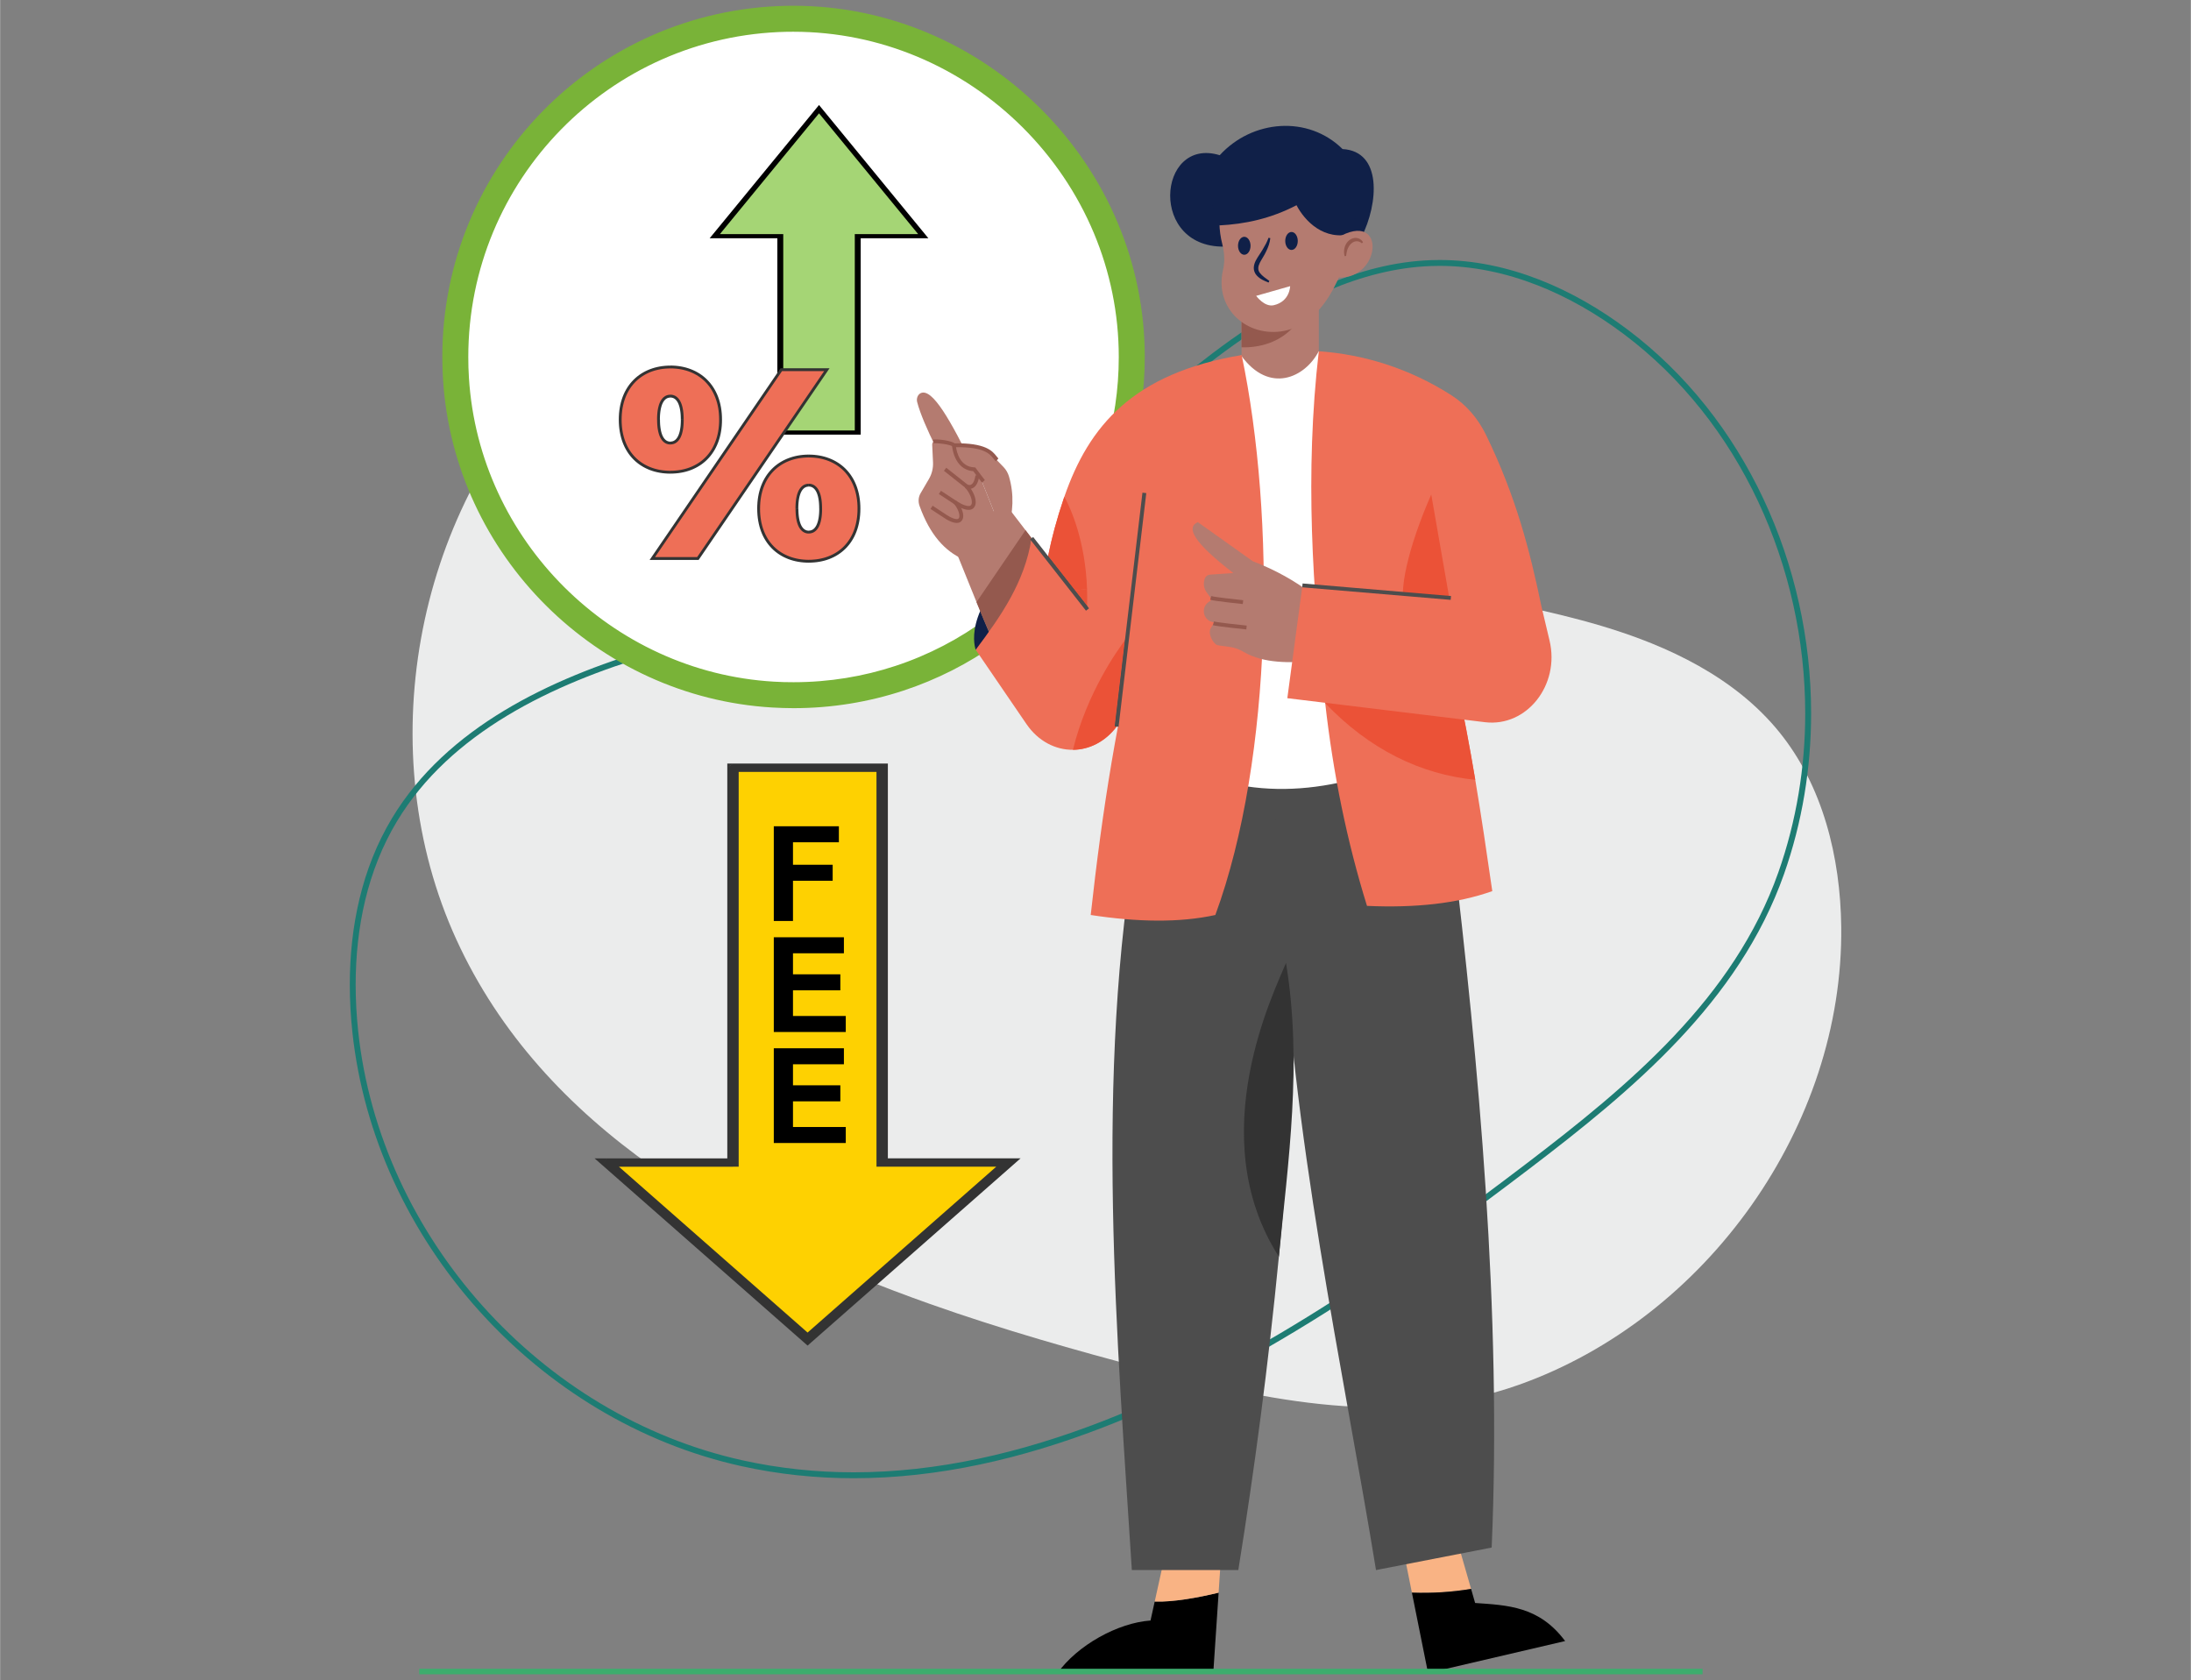 <?xml version="1.0" encoding="UTF-8"?>
<!DOCTYPE svg PUBLIC "-//W3C//DTD SVG 1.1//EN" "http://www.w3.org/Graphics/SVG/1.1/DTD/svg11.dtd">
<!-- Creator: CorelDRAW 2020 (64-Bit) -->
<svg xmlns="http://www.w3.org/2000/svg" xml:space="preserve" width="1.664in" height="1.276in" version="1.1" style="shape-rendering:geometricPrecision; text-rendering:geometricPrecision; image-rendering:optimizeQuality; fill-rule:evenodd; clip-rule:evenodd"
viewBox="0 0 1664.36 1276.43"
 xmlns:xlink="http://www.w3.org/1999/xlink"
 xmlns:xodm="http://www.corel.com/coreldraw/odm/2003">
 <rect x="0" y="0" width="1664.36" height="1276.43" fill="#808080" stroke="none"/>
 <defs>
  <style type="text/css">
   <![CDATA[
    .fil0 {fill:none}
    .fil1 {fill:#EBECEC;fill-rule:nonzero}
    .fil8 {fill:black;fill-rule:nonzero}
    .fil12 {fill:black;fill-rule:nonzero}
    .fil9 {fill:#102048;fill-rule:nonzero}
    .fil2 {fill:#1D7C73;fill-rule:nonzero}
    .fil4 {fill:#333333;fill-rule:nonzero}
    .fil6 {fill:#3DAD6D;fill-rule:nonzero}
    .fil14 {fill:#4D4D4D;fill-rule:nonzero}
    .fil20 {fill:#4D4D4D;fill-rule:nonzero}
    .fil7 {fill:#79B338;fill-rule:nonzero}
    .fil11 {fill:#94594E;fill-rule:nonzero}
    .fil18 {fill:#A5B1CF;fill-rule:nonzero}
    .fil21 {fill:#A5D575;fill-rule:nonzero}
    .fil10 {fill:#B47B70;fill-rule:nonzero}
    .fil19 {fill:#EB5237;fill-rule:nonzero}
    .fil16 {fill:#EE6F57;fill-rule:nonzero}
    .fil17 {fill:#EE6F57;fill-rule:nonzero}
    .fil13 {fill:#F9B384;fill-rule:nonzero}
    .fil3 {fill:#FED101;fill-rule:nonzero}
    .fil15 {fill:white;fill-rule:nonzero}
    .fil5 {fill:white;fill-rule:nonzero}
   ]]>
  </style>
 </defs>
 <g id="Layer_x0020_1">
  <g id="_1646461016256">
   <rect class="fil0" x="5.73" y="4.4" width="1652.91" height="1267.64"/>
   <path class="fil1" d="M706.5 990.72c-148.81,-52.69 -294.06,-132.99 -359.88,-276.89 -64.97,-142.05 -32.59,-322.86 77.63,-433.54 38.34,-38.49 86.67,-69.43 140.5,-76.69 76.06,-10.25 150.44,27.53 212.28,72.96 61.85,45.43 118.02,100.16 187.61,132.52 78.96,36.72 168.66,41.62 252.12,66.51 50.91,15.18 101.29,39.21 134.78,80.46 33.27,40.98 46.56,95.26 47.19,148.04 1.81,151.35 -102.23,297.28 -244.85,348 -93.44,33.22 -191.34,12.15 -284.01,-12.25 -52.36,-13.8 -108.11,-29.55 -163.35,-49.11z"/>
   <path class="fil2" d="M1015.65 989.01l-1.21 -1.89c-56.4,36.22 -116.06,69.11 -177.53,92.91 -61.48,23.81 -124.76,38.56 -188.45,38.56 -28.05,-0.01 -56.19,-2.87 -84.29,-9.07 -76.83,-16.95 -145.74,-59.43 -197.5,-117.21 -51.76,-57.78 -86.37,-130.83 -94.66,-208.88 -1.24,-11.67 -1.91,-23.48 -1.91,-35.32 0,-43.29 8.93,-86.83 31.43,-124.18 20.24,-33.6 49.67,-59.67 83.55,-80.14 33.88,-20.47 72.2,-35.32 110.06,-46.49 37.87,-11.18 76.77,-19.8 115.08,-30.24 38.3,-10.43 76.02,-22.67 111.54,-41.12 40.3,-20.94 75.89,-48.91 110.59,-78.15 34.69,-29.24 68.5,-59.77 105.17,-85.92 22.36,-15.95 46.35,-30.41 71.45,-41.12 25.1,-10.71 51.31,-17.67 78.15,-18.63 2.15,-0.08 4.3,-0.12 6.44,-0.12 25.48,0 50.41,5.4 74.02,14.59 23.6,9.19 45.88,22.17 66.02,37.3 88.15,66.2 137.76,176.5 137.76,288.09 0,40.8 -6.64,81.77 -20.42,120.81 -16.84,47.7 -45.09,88.11 -79.07,124.14 -33.96,36.03 -73.64,67.67 -113.19,97.78 -44.71,34.03 -93.15,69.59 -144.24,102.41l1.21 1.89 1.21 1.88c51.26,-32.91 99.78,-68.55 144.54,-102.61 39.62,-30.15 79.48,-61.93 113.75,-98.27 34.26,-36.34 62.93,-77.28 80.03,-125.72 13.96,-39.55 20.67,-81.02 20.67,-122.31 -0.02,-112.89 -50.13,-224.49 -139.54,-291.67 -20.43,-15.35 -43.05,-28.54 -67.09,-37.9 -24.04,-9.36 -49.52,-14.89 -75.64,-14.89 -2.2,0 -4.4,0.04 -6.61,0.12 -27.5,0.99 -54.25,8.11 -79.74,18.98 -25.5,10.88 -49.75,25.52 -72.3,41.6 -36.94,26.35 -70.83,56.96 -105.45,86.14 -34.62,29.18 -69.96,56.92 -109.76,77.59 -35.07,18.22 -72.49,30.38 -110.65,40.78 -38.17,10.4 -77.09,19.04 -115.18,30.26 -38.1,11.24 -76.76,26.21 -111.11,46.96 -34.33,20.74 -64.37,47.29 -85.07,81.67 -23.03,38.23 -32.07,82.6 -32.07,126.49 0,12.01 0.68,23.98 1.93,35.8 8.4,79.06 43.42,152.96 95.78,211.4 52.35,58.43 122.06,101.43 199.88,118.61 28.43,6.27 56.89,9.16 85.25,9.16 64.39,0 128.21,-14.89 190.07,-38.85 61.86,-23.96 121.76,-56.99 178.33,-93.33l-1.21 -1.88z"/>
   <g>
    <polygon class="fil3" points="460.86,883.24 613.44,1017.37 766.01,883.24 670.11,883.24 670.11,583.28 556.76,583.28 556.76,883.24 "/>
    <path id="1" class="fil4" d="M610.12 1019.4l-152.58 -134.13 6.64 -4.07 152.58 134.13 0 4.07 -6.64 0zm6.64 0l-3.32 2.92 -3.32 -2.92 6.64 0zm152.57 -134.13l-152.57 134.13 -6.64 -4.07 152.57 -134.13 3.32 -1.14 3.32 5.21zm-3.32 -5.21l9.24 0 -5.93 5.21 -3.32 -5.21zm-95.9 0l95.9 0 0 6.35 -95.9 0 -4.32 -3.17 4.32 -3.17zm0 6.35l-4.32 0 0 -3.17 4.32 3.17zm4.32 -303.13l0 299.96 -8.65 0 0 -299.96 4.32 -3.17 4.32 3.17zm-4.32 -3.17l4.32 0 0 3.17 -4.32 -3.17zm-113.35 0l113.35 0 0 6.35 -113.35 0 -4.32 -3.17 4.32 -3.17zm-4.32 3.17l0 -3.17 4.32 0 -4.32 3.17zm0 299.96l0 -299.96 8.65 0 0 299.96 -4.32 3.17 -4.32 -3.17zm8.65 0l0 3.17 -4.32 0 4.32 -3.17zm-100.23 -3.17l95.91 0 0 6.35 -95.91 0 -3.32 -1.14 3.32 -5.21zm-3.32 5.21l-5.93 -5.21 9.24 0 -3.32 5.21z"/>
   </g>
   <path class="fil5" d="M902.97 476.7c-33.93,-13.59 -62.79,-34.52 -85.99,-63.6 27,-40.67 42.75,-89.42 42.75,-141.89 0,-142.78 -119.64,-259.87 -262.39,-256.91 -144.9,3 -260.33,125.95 -251.02,273.58 8.09,128.33 112.54,232.27 240.89,239.84 63.24,3.72 121.87,-15.45 168.43,-49.97 40.4,17.28 88.27,21.13 146.92,5.61 3.22,-0.85 3.53,-5.42 0.42,-6.66z"/>
   <path class="fil6" d="M902.97 476.7l1.48 -3.69c-33.35,-13.36 -61.58,-33.84 -84.37,-62.39l-3.11 2.47 3.3 2.2c27.41,-41.29 43.42,-90.83 43.42,-144.08 0,-71.62 -29.64,-136.87 -77.07,-184.17 -47.41,-47.31 -112.7,-76.76 -184.01,-76.76 -1.77,0 -3.56,0.02 -5.35,0.06 -141.59,2.93 -255.44,118.6 -255.44,260.87 0,5.61 0.17,11.24 0.53,16.92 8.25,130.36 114.23,235.84 244.63,243.55 5.29,0.31 10.55,0.47 15.77,0.47 58.15,0 111.87,-19.05 155.24,-51.21l-2.36 -3.19 -1.56 3.65c23.56,10.08 49.66,15.69 78.72,15.68 21.83,0 45.33,-3.15 70.76,-9.87 1.74,-0.45 3.24,-1.54 4.16,-2.87 0.95,-1.34 1.39,-2.87 1.39,-4.4 0,-1.37 -0.36,-2.76 -1.14,-4.01 -0.78,-1.25 -2.02,-2.31 -3.51,-2.91l-1.48 3.69 -1.47 3.68 0.21 -0.52 -0.45 0.29 0.24 0.23 0.21 -0.52 -0.45 0.29 0.34 -0.22 -0.42 0 0.08 0.22 0.34 -0.22 -0.42 0 0.32 0 -0.26 -0.19 -0.06 0.19 0.32 0 -0.26 -0.19 0.42 0.3 -0.14 -0.51 -0.28 0.22 0.42 0.3 -0.14 -0.51c-24.84,6.58 -47.66,9.61 -68.73,9.61 -28.06,0 -53.01,-5.38 -75.6,-15.04l-2.09 -0.89 -1.83 1.35c-42.08,31.19 -94.11,49.65 -150.52,49.65 -5.07,0 -10.18,-0.15 -15.3,-0.45 -126.35,-7.43 -229.23,-109.83 -237.17,-236.13 -0.34,-5.51 -0.52,-10.98 -0.52,-16.42 0,-137.94 110.41,-250.11 247.65,-252.94 1.75,-0.04 3.49,-0.06 5.2,-0.06 69.11,0 132.39,28.53 178.41,74.44 46.02,45.92 74.72,109.15 74.72,178.56 0,51.67 -15.5,99.65 -42.08,139.69l-1.59 2.41 1.81 2.26c23.62,29.63 53.09,51 87.62,64.81l1.47 -3.68z"/>
   <path class="fil7" d="M906.93 467.67l5.18 2.09 -0.51 1.26c0.51,0.57 0.97,1.17 1.35,1.79 0.67,1.1 1.17,2.24 1.5,3.37l0.03 0.09c0.34,1.23 0.51,2.47 0.51,3.66 0,1.36 -0.2,2.75 -0.63,4.1 -0.41,1.28 -1.02,2.53 -1.84,3.69 -0.86,1.23 -2,2.37 -3.3,3.26 -1.19,0.81 -2.61,1.5 -4.17,1.9 -12.94,3.43 -25.42,5.96 -37.42,7.61 -12.13,1.67 -23.73,2.48 -34.84,2.48 -14.85,0 -29.03,-1.45 -42.58,-4.2 -11.64,-2.36 -22.72,-5.67 -33.26,-9.83 -21.42,15.21 -45.18,27.34 -70.6,35.72 -26.3,8.67 -54.42,13.37 -83.6,13.37l-8.05 -0.14 -8.04 -0.35c-66.7,-3.94 -127.15,-32.88 -171.95,-77.49 -44.8,-44.61 -74.02,-104.91 -78.23,-171.56l-0.4 -8.65 -0.15 -8.65c0,-72.64 29.06,-138.53 76.19,-186.67 47.2,-48.2 112.57,-78.59 185.04,-80.09l5.42 -0.05c35.8,-0.02 70.09,7.22 101.47,20.32 32.57,13.58 62.04,33.5 86.73,58.15 24.74,24.68 44.76,54.14 58.42,86.78 13.13,31.37 20.41,65.7 20.41,101.56 0,26.74 -3.96,52.59 -11.3,76.96 -6.88,22.84 -16.75,44.4 -29.13,64.2 9.9,11.57 20.79,21.69 32.62,30.4 13.63,10.03 28.57,18.24 44.72,24.73l0.42 0.17zm-152.98 -0.93l0.31 -0.71 0.45 0.61 4.8 2.04c10.98,4.7 22.49,8.35 34.59,10.8 12.1,2.45 24.99,3.76 38.71,3.76 10.33,0 21.04,-0.74 32.14,-2.26 5.56,-0.78 11.22,-1.74 17.02,-2.91 -11.36,-5.67 -22.12,-12.24 -32.25,-19.73 -14.89,-11.02 -28.41,-24.03 -40.43,-39.1l-4.48 -5.59 3.97 -5.98c13.2,-19.89 23.62,-41.81 30.65,-65.15 6.79,-22.55 10.44,-46.49 10.44,-71.3 0,-33.21 -6.73,-64.98 -18.87,-94 -12.65,-30.24 -31.19,-57.51 -54.11,-80.38 -22.91,-22.86 -50.21,-41.32 -80.39,-53.91 -29.02,-12.11 -60.76,-18.81 -93.87,-18.81l-5.09 0.04c-67.08,1.38 -127.63,29.54 -171.36,74.2 -43.61,44.54 -70.5,105.56 -70.5,172.86l0.11 7.97 0.39 8.08c3.88,61.66 30.95,117.51 72.45,158.83 41.52,41.33 97.5,68.17 159.2,71.79l7.45 0.33 7.5 0.09c27.06,0 53.08,-4.35 77.42,-12.38 25.26,-8.32 48.71,-20.62 69.59,-36.1l4.19 -3.09z"/>
   <polygon class="fil8" points="587.77,699.72 587.77,627.76 637.22,627.76 637.22,639.92 602.35,639.92 602.35,657 632.5,657 632.5,669.17 602.35,669.17 602.35,699.72 "/>
   <polygon id="1" class="fil8" points="587.77,784.06 587.77,712.09 641.04,712.09 641.04,724.26 602.35,724.26 602.35,740.24 638.33,740.24 638.33,752.4 602.35,752.4 602.35,771.9 642.45,771.9 642.45,784.06 "/>
   <polygon id="2" class="fil8" points="587.77,868.4 587.77,796.43 641.04,796.43 641.04,808.59 602.35,808.59 602.35,824.57 638.33,824.57 638.33,836.74 602.35,836.74 602.35,856.24 642.45,856.24 642.45,868.4 "/>
   <g id="_1646461020144">
    <path class="fil9" d="M741.17 493.63c0,0 -11.71,-29.82 36.61,-70.09l-0.73 66.63 -35.88 3.46z"/>
    <path class="fil10" d="M739.55 355c-17.2,-35.09 -31.24,-60.31 -40.09,-56.34 -2.34,1.06 -3.45,4.07 -2.78,6.74 4.68,18.29 23.58,52.38 23.58,52.38l19.29 -2.79z"/>
    <path class="fil10" d="M761.52 405.18l-30.22 19.55c-13.27,-5.99 -24.84,-18.07 -32.83,-40.46 -1.11,-3.14 -0.85,-6.7 0.82,-9.52l6.33 -10.83c2.26,-3.81 3.34,-8.3 3.11,-12.85l-0.61 -13.08c-0.04,-0.95 0.3,-1.88 0.93,-2.53l4.67 -4.81c0.84,-0.86 2.13,-0.94 3.05,-0.19l9.76 7.99 -1.9 -0.13c0,0 1.61,16.92 14.18,17.75l6.53 8.36 16.19 40.75z"/>
    <path class="fil10" d="M765.63 402.56l-4.1 2.63 -16.19 -40.75 -6.53 -8.36c-12.57,-0.83 -14.18,-17.75 -14.18,-17.75l1.9 0.13 14.8 0.86c4.1,0.22 7.97,2.05 10.96,5.13l10.04 10.41c1.94,2.02 3.37,4.52 4.16,7.27 3.95,13.56 3.19,27.01 -0.85,40.43z"/>
    <path class="fil10" d="M783.63 408.87l-6.82 64.73c0,0 -19.53,15.46 -20.5,17.07 -0.44,0.7 -7.15,-15.17 -14.53,-33.24 -9.52,-23.23 -20.15,-50.06 -20.15,-50.06l42.47 -24.02 14.91 19.45 4.62 6.06z"/>
    <path class="fil11" d="M783.63 408.87l-6.82 64.73c0,0 -19.53,15.46 -20.5,17.07 -0.44,0.7 -7.15,-15.17 -14.53,-33.24l37.23 -54.63 4.62 6.06z"/>
    <path class="fil11" d="M745.91 366.65c-0.96,-1.12 -5.24,-6.85 -6.61,-8.69 -14.93,-1.13 -16.13,-19.38 -16.15,-19.56l-0.08 -1.51 1.51 -0.04c24.22,-0.55 29.34,5.92 32.4,9.8 0.53,0.67 0.99,1.25 1.44,1.66l-1.95 2.19c-0.65,-0.58 -1.2,-1.28 -1.79,-2.03 -2.83,-3.58 -7.1,-8.95 -28.45,-8.71 0.59,4.09 3.16,14.91 13.88,15.33l0.7 0.02 0.42 0.56c2.02,2.71 6.05,8.09 6.89,9.07l-2.22 1.91z"/>
    <path class="fil11" d="M736.44 371.43c-1.52,0 -2.86,-0.62 -3.7,-1.31 -2.01,-1.64 -15.72,-12.43 -15.72,-12.43l1.81 -2.3c0,0 13.75,10.81 15.77,12.47 0.48,0.39 1.61,0.93 2.8,0.47 1.74,-0.68 3.03,-3.25 3.61,-7.24l2.9 0.42c-0.95,6.51 -3.49,8.78 -5.45,9.54 -0.69,0.26 -1.36,0.38 -2.01,0.38z"/>
    <path class="fil11" d="M723.37 339.08c-1.3,-1.29 -11.87,-2.8 -13.93,-2.21l-0.8 -2.81c2.57,-0.73 15.49,0.63 17.24,3.5l-2.51 1.52z"/>
    <path class="fil11" d="M735.78 387.38c-4.28,0 -9.55,-3.47 -10.3,-3.98l-12.31 -8.08 1.61 -2.44 12.33 8.09c3.15,2.13 8.56,4.55 10.26,3.03 0.6,-0.54 0.89,-1.43 0.87,-2.64 -0.07,-3.63 -2.97,-8.91 -5.32,-10.87l1.87 -2.26c2.94,2.44 6.29,8.55 6.39,13.07 0.04,2.07 -0.6,3.75 -1.84,4.87 -0.98,0.87 -2.21,1.22 -3.55,1.22z"/>
    <path class="fil11" d="M726.77 397.31c-3.65,0 -8.05,-2.82 -9.13,-3.55l-10.81 -7.1 1.6 -2.45 10.84 7.12c2.72,1.84 7.38,3.95 8.8,2.67 0.49,-0.44 0.72,-1.17 0.71,-2.18 -0.06,-3.3 -2.81,-7.92 -4.61,-9.42l1.87 -2.26c2.61,2.17 5.59,7.6 5.67,11.62 0.04,1.87 -0.54,3.4 -1.67,4.41 -0.91,0.81 -2.05,1.13 -3.26,1.13z"/>
    <path class="fil12" d="M877.16 1216.78l-3.18 14.42c-24.79,1.72 -55.69,18.78 -70.81,40.14l118.46 0 4.09 -61.31c-15.67,3.8 -34.51,7.23 -48.56,6.75z"/>
    <path class="fil13" d="M925.71 1210.03l2.34 -35.17 -39.95 -7.64 -10.94 49.57c14.05,0.48 32.89,-2.95 48.56,-6.75z"/>
    <path class="fil13" d="M1117.52 1207.17l-14.64 -50.87 -40.03 5.34 9.71 48.38c15.48,0.54 30.57,-0.42 44.96,-2.85z"/>
    <path class="fil12" d="M1188.97 1246.8c-19.7,-26.43 -43.59,-27.2 -68.38,-28.93l-3.07 -10.71c-14.39,2.43 -29.48,3.39 -44.96,2.85l12.26 61.08 104.14 -24.3z"/>
    <path class="fil14" d="M991.79 574.49l-5.12 142.58c-0.12,3.84 -0.24,7.7 -0.38,11.51 -2.64,78.29 -7.74,153.48 -14.8,226.14 -7.99,82.3 -18.48,161.39 -30.81,238.12l-80.89 0c-10.78,-171.08 -28.94,-376.45 4.39,-562.26l20.3 -49.67 107.31 -6.42z"/>
    <path class="fil14" d="M1103.09 638.59c20.3,169.79 37.87,359.89 30.07,537.17l-87.87 17.09c-24.01,-147.84 -65.93,-338 -71.26,-509.41l-11.72 -139.37 131.75 36.84 9.04 57.67z"/>
    <polygon class="fil10" points="943.14,297.98 1001.83,297.98 1001.83,225.22 943.14,225.22 "/>
    <path class="fil15" d="M942.77 270.03c21.48,29.78 48.8,16.74 59.06,-3.27l69.81 310.16c-65.15,28.06 -127.78,32.21 -186.47,-1.07l37.1 -293.68 20.5 -12.13z"/>
    <path class="fil9" d="M1034.23 180.25c12.99,-25.67 15.91,-65.34 -14.34,-67 -26.24,-25.89 -68.66,-22.33 -93.33,4.67 -47.66,-14.67 -54.7,72.69 5.96,69.36l101.71 -7.03z"/>
    <path class="fil11" d="M943.14 225.22l0 38.69c17.34,0.37 31.91,-6.06 40.77,-17.17 0,0 -17.11,-11.95 -30.6,-21.52l-10.17 0z"/>
    <path class="fil10" d="M1026.23 154.64l-4.65 44.93c-7.12,19.91 -15.9,33.94 -26.94,42.85 -11.4,9.17 -26.16,12.07 -39.75,7.97 -11.65,-3.54 -21.17,-12.19 -25.07,-23.87 -2.14,-6.44 -2.58,-13.8 -0.7,-21.73 0.29,-1.26 0.52,-2.52 0.64,-3.81 0.61,-5.15 0.06,-10.4 -1.23,-15.44 -2.73,-10.54 -2.87,-21.53 -0.97,-32.89l52.67 -16.67 46.01 18.66z"/>
    <path class="fil16" d="M923.24 695.17c-27.25,5.97 -59.2,5.43 -94.7,0 8.72,-79.35 20.67,-155.51 39.06,-225.32l-76.64 -7.48c0.72,-12.35 2.33,-25.09 4.87,-38.13 2.84,-14.69 6.89,-29.79 12.11,-45.2 0.17,-0.55 0.37,-1.1 0.58,-1.65 18.5,-53.54 52.1,-93.87 134.71,-107.63 25.88,123.35 23.93,305.8 -20,425.41z"/>
    <path class="fil16" d="M1120.69 592.45c4.65,27.8 8.76,55.61 12.94,84.58 -26.48,9.43 -58.49,12.86 -95.19,11.22 -15.34,-49.39 -25.74,-100.81 -31.75,-154.04 0,-0.2 -0.03,-0.38 -0.06,-0.58 -9.46,-84.62 -15.58,-173.89 -4.8,-266.79 33.8,2.4 68.45,12.77 100.91,33.56 11.13,7.15 20.15,17.66 26.18,30.11 22.7,46.72 33.28,87.81 42.06,130.24l-71.02 28.85c2.07,8.67 4.04,17.25 5.91,25.72 5.77,26.21 10.55,51.64 14.83,77.12z"/>
    <path class="fil17" d="M883.94 439.96l-9.5 77.4 -4.43 5.87 -21.76 28.8c-8.85,11.7 -21,17.54 -33.22,17.64 -13.18,0.1 -26.36,-6.45 -35.35,-19.63l-38.51 -56.39c18.95,-25.33 37.2,-51.07 42.45,-84.78 24.85,28.97 32.23,39.88 32.23,39.88l68.09 -8.79z"/>
    <path class="fil9" d="M926.23 171.25c19.51,-0.97 39.06,-5.13 58.66,-15.33 6.2,11.83 20.85,27.46 42.33,21.6l2.33 -12.93 1.67 -22 -64.66 -20.67 -50.67 16.67 10.34 32.67z"/>
    <path class="fil18" d="M1006.7 534.22l0 0c-0.15,-0.17 -0.32,-0.32 -0.47,-0.5l0.41 -0.09c0.03,0.2 0.06,0.38 0.06,0.58l0 0z"/>
    <path class="fil19" d="M1120.69 592.45c-41.3,-4.01 -80.46,-23.05 -113.99,-58.23l0 0c0,-0.2 -0.03,-0.38 -0.06,-0.58l99.23 -18.31c5.77,26.21 10.55,51.64 14.83,77.12z"/>
    <path class="fil4" d="M976.91 731.6c12.58,76.66 1.64,150.46 -5.42,223.12 -58.98,-91.85 -2.41,-203.58 5.42,-223.12z"/>
    <polygon class="fil20" points="824.95,463.98 782.49,409.76 784.79,407.95 827.26,462.18 "/>
    <path class="fil19" d="M1078.26 468.37c-4.3,0 -8.16,-1.46 -10.5,-5.58 -6.26,-11.06 1.95,-47.19 19.5,-87.09l14.64 83.96c0,0 -13.14,8.71 -23.64,8.71z"/>
    <path class="fil10" d="M936.88 435.35l-17.76 1.24c-1.93,0.14 -3.57,1.58 -4.13,3.61l-0.12 0.45c-0.85,3.19 -0.24,6.63 1.64,9.23l3.21 4.43c0.51,0.71 0.4,1.69 -0.26,2.26 -2.81,1.39 -4.86,4.13 -4.98,7.27 -0.02,0.78 0.03,1.55 0.18,2.25 0.65,3.02 2.77,5.41 5.51,6.2l1.73 0.5c0.23,0.06 0.33,0.35 0.2,0.56l-2.49 4.17c-1.85,3.25 0.85,9.35 3.51,11.55 0.54,0.9 2.26,1.23 3.25,1.37l7.83 1.07c3.64,0.5 7.11,1.79 10.28,3.65 15.8,9.26 35.13,8.3 54.44,7.38l-1.51 -50.76c-13.17,-10.12 -28.29,-18.7 -45.8,-25.41l-41.69 -29.67c-9.14,4.02 -3.42,15.31 26.95,38.65z"/>
    <path class="fil17" d="M1170.98 460.77l6.16 25.93c8,33.67 -17.24,65.7 -48.87,62.01l-150.35 -18.26 11.48 -85.7 181.59 16.02z"/>
    <polygon class="fil20" points="849.7,552.2 846.79,551.85 867.85,374.31 870.76,374.65 "/>
    <polygon class="fil20" points="1102.02,455.75 989.26,446.21 989.51,443.29 1102.28,452.83 "/>
    <path class="fil11" d="M944.08 458.93c-0.86,-0.09 -21.15,-2.22 -24.78,-3.24l0.8 -2.82c2.8,0.79 18.48,2.54 24.29,3.14l-0.31 2.92z"/>
    <path class="fil11" d="M946.77 478.2c-0.89,-0.09 -21.77,-2.2 -25.38,-3.22l0.79 -2.82c2.8,0.78 18.92,2.52 24.89,3.13l-0.3 2.91z"/>
    <path class="fil10" d="M1012.89 210.58c36.78,5.5 41.66,-53.08 2.61,-29.65l-2.61 29.65z"/>
    <path class="fil11" d="M1021.4 194.59c-0.44,-1.89 -0.56,-3.91 -0.13,-5.92 0.41,-2.01 1.39,-3.96 2.92,-5.49 1.52,-1.5 3.7,-2.61 5.99,-2.43 2.28,0.11 4.38,1.52 5.25,3.39l-0.92 0.68c-1.34,-1.15 -2.86,-1.66 -4.31,-1.51 -1.47,0.11 -2.85,0.89 -3.97,1.96 -1.13,1.08 -1.95,2.51 -2.59,4.08 -0.58,1.59 -0.83,3.33 -1.09,5.15l-1.15 0.09z"/>
    <path class="fil9" d="M949.97 186.73c0,3.78 -2.13,6.83 -4.75,6.83 -2.63,0 -4.77,-3.06 -4.77,-6.83 0,-3.77 2.13,-6.83 4.77,-6.83 2.62,0 4.75,3.06 4.75,6.83z"/>
    <path class="fil9" d="M985.85 183.07c0,3.78 -2.13,6.83 -4.76,6.83 -2.63,0 -4.76,-3.06 -4.76,-6.83 0,-3.77 2.13,-6.83 4.76,-6.83 2.63,0 4.76,3.06 4.76,6.83z"/>
    <path class="fil9" d="M964.98 180.96c-0.35,3.47 -1.58,6.82 -3.08,9.89 -1.39,3.09 -3.48,6.04 -4.85,8.74 -1.41,2.8 -1.78,5.42 -0.03,7.7 1.72,2.33 4.56,4.19 7.28,6.17l-0.67 1.2c-3.1,-1.26 -6.42,-2.55 -9.02,-5.44 -1.3,-1.42 -2.21,-3.54 -2.19,-5.63 0.04,-2.08 0.69,-3.94 1.5,-5.56 1.73,-3.26 3.69,-5.72 5.34,-8.62 1.7,-2.82 3.3,-5.65 4.38,-8.76l1.34 0.3z"/>
    <path class="fil15" d="M954.24 224.77l25.81 -7.35c0,0 -0.1,11.63 -12.44,14.46 -7.06,1.62 -13.37,-7.11 -13.37,-7.11z"/>
    <path class="fil19" d="M815.03 569.66c10.64,-43.41 34.17,-76.14 39.52,-83.19l-7.76 65.38 1.46 0.18c-8.86,11.7 -21,17.53 -33.22,17.63z"/>
    <path class="fil20" d="M848.25 552.03l0 0 -1.46 -0.18 7.76 -65.38c0.71,-0.93 1.09,-1.41 1.09,-1.41l-4 45.76 -3.39 21.2c0,0 0,0 0,0.01z"/>
    <path class="fil19" d="M816.66 448.64l-20.48 -26.14c2.83,-14.14 6.77,-28.66 11.78,-43.46 0.17,-0.55 0.37,-1.1 0.58,-1.65 5,9.33 15.89,33.6 17.22,70.08l-9.09 1.17z"/>
    <path class="fil19" d="M825.81 460.33l-9.15 -11.69 9.09 -1.17c0.15,4.13 0.17,8.42 0.06,12.86z"/>
    <path class="fil20" d="M825.74 462.61l-29.89 -38.37c0.11,-0.58 0.23,-1.16 0.34,-1.74l20.48 26.14 9.15 11.69c-0.02,0.76 -0.04,1.52 -0.07,2.28z"/>
   </g>
   <polygon class="fil6" points="318.41,1272.04 1293.39,1272.04 1293.39,1267.85 318.41,1267.85 "/>
   <g>
    <polygon class="fil21" points="542.95,179.43 622.14,82.94 701.32,179.43 651.55,179.43 651.55,328.63 592.72,328.63 592.72,179.43 "/>
    <path id="1" class="fil12" d="M620.19 82.15l3.89 0 0 1.57 -79.19 96.49 -3.89 -1.57 79.19 -96.49zm0 0l1.94 -2.37 1.94 2.37 -3.89 0zm83.07 96.49l-1.94 2.37 -1.94 -0.79 -79.19 -96.49 3.89 -1.57 79.19 96.49zm0 0l1.94 2.37 -3.89 0 1.94 -2.37zm-51.72 2.37l-2.24 -1.58 2.24 -1.58 49.77 0 0 3.16 -49.77 0zm-2.24 -1.58l0 -1.58 2.24 0 -2.24 1.58zm4.49 149.2l-2.24 1.58 -2.24 -1.58 0 -149.2 4.49 0 0 149.2zm0 0l0 1.58 -2.24 0 2.24 -1.58zm-61.07 1.58l-2.24 -1.58 2.24 -1.58 58.83 0 0 3.16 -58.83 0zm0 0l-2.24 0 0 -1.58 2.24 1.58zm-2.24 -150.78l2.24 -1.58 2.24 1.58 0 149.2 -4.49 0 0 -149.2zm2.24 -1.58l2.24 0 0 1.58 -2.24 -1.58zm-49.77 3.16l-1.94 -2.37 1.94 -0.79 49.77 0 0 3.16 -49.77 0zm0 0l-3.89 0 1.94 -2.37 1.94 2.37z"/>
   </g>
   <g>
    <path class="fil17" d="M623.38 386.42c0,-13.73 -4.51,-17.83 -9.02,-17.83 -4.5,0 -9.02,4.1 -9.02,17.83 0,13.74 4.51,17.84 9.02,17.84 4.51,0 9.02,-4.1 9.02,-17.84zm-47.15 0c0,-25.41 16.4,-39.96 38.12,-39.96 21.73,0 38.13,14.55 38.13,39.96 0,25.63 -16.39,39.98 -38.13,39.98 -21.72,0 -38.12,-14.35 -38.12,-39.98zm-58 -67.63c0,-13.74 -4.51,-17.84 -9.02,-17.84 -4.51,0 -9.02,4.1 -9.02,17.84 0,13.72 4.52,17.82 9.02,17.82 4.51,0 9.02,-4.1 9.02,-17.82zm75.23 -37.93l34.63 0 -97.98 143.47 -34.63 0 97.98 -143.47zm-122.37 37.93c0,-25.43 16.39,-39.98 38.13,-39.98 21.72,0 38.13,14.55 38.13,39.98 0,25.62 -16.41,39.96 -38.13,39.96 -21.73,0 -38.13,-14.34 -38.13,-39.96z"/>
    <path id="1" class="fil4" d="M614.35 369.67l0 -2.17 0 0 0.49 0.02 0.49 0.04 0.48 0.07 0.49 0.11 0.48 0.13 0.48 0.17 0.47 0.2 0.47 0.24 0.46 0.28 0.44 0.32 0.43 0.35 0.42 0.39 0.41 0.43 0.39 0.46 0.37 0.5 0.36 0.55 0.34 0.58 0.32 0.63 0.3 0.66 0.29 0.7 0.26 0.75 0.24 0.78 0.22 0.84 0.2 0.88 0.18 0.93 0.17 0.98 0.13 1.02 0.11 1.07 0.09 1.13 0.06 1.17 0.04 1.23 0.01 1.28 -2.17 0 -0.01 -1.24 -0.04 -1.18 -0.06 -1.12 -0.08 -1.07 -0.11 -1.02 -0.13 -0.96 -0.15 -0.91 -0.17 -0.86 -0.18 -0.81 -0.21 -0.76 -0.22 -0.71 -0.23 -0.66 -0.25 -0.62 -0.26 -0.57 -0.27 -0.52 -0.28 -0.49 -0.29 -0.44 -0.3 -0.4 -0.31 -0.37 -0.31 -0.33 -0.32 -0.3 -0.32 -0.26 -0.33 -0.23 -0.32 -0.2 -0.33 -0.17 -0.34 -0.15 -0.34 -0.12 -0.35 -0.1 -0.35 -0.07 -0.35 -0.05 -0.36 -0.04 -0.35 -0.01 0 0zm-7.93 16.75l-2.17 0 0 0 0.01 -1.28 0.04 -1.23 0.06 -1.17 0.09 -1.13 0.11 -1.07 0.13 -1.02 0.16 -0.98 0.18 -0.93 0.2 -0.88 0.22 -0.84 0.24 -0.78 0.26 -0.74 0.28 -0.71 0.3 -0.67 0.32 -0.62 0.34 -0.58 0.35 -0.54 0.37 -0.51 0.39 -0.47 0.4 -0.42 0.42 -0.39 0.43 -0.35 0.44 -0.32 0.46 -0.28 0.46 -0.24 0.48 -0.2 0.48 -0.17 0.48 -0.13 0.49 -0.11 0.48 -0.07 0.48 -0.04 0.49 -0.02 0 2.17 -0.35 0.01 -0.36 0.04 -0.36 0.05 -0.35 0.07 -0.35 0.1 -0.34 0.12 -0.33 0.15 -0.33 0.17 -0.33 0.2 -0.33 0.23 -0.32 0.26 -0.31 0.3 -0.31 0.33 -0.31 0.37 -0.3 0.4 -0.29 0.45 -0.28 0.49 -0.27 0.53 -0.26 0.57 -0.24 0.61 -0.23 0.67 -0.22 0.71 -0.21 0.76 -0.18 0.81 -0.17 0.86 -0.15 0.91 -0.13 0.96 -0.11 1.02 -0.08 1.07 -0.06 1.12 -0.04 1.18 -0.01 1.24 0 0zm7.93 16.76l0 2.17 0 0 -0.49 -0.02 -0.48 -0.04 -0.48 -0.07 -0.49 -0.11 -0.48 -0.13 -0.48 -0.17 -0.48 -0.2 -0.46 -0.25 -0.46 -0.28 -0.44 -0.31 -0.44 -0.36 -0.42 -0.39 -0.4 -0.42 -0.39 -0.47 -0.37 -0.51 -0.35 -0.54 -0.34 -0.58 -0.32 -0.62 -0.3 -0.67 -0.28 -0.71 -0.26 -0.74 -0.24 -0.79 -0.22 -0.84 -0.2 -0.88 -0.18 -0.93 -0.16 -0.98 -0.13 -1.02 -0.11 -1.07 -0.09 -1.13 -0.06 -1.17 -0.04 -1.23 -0.01 -1.28 2.17 0 0.01 1.24 0.04 1.18 0.06 1.13 0.08 1.06 0.11 1.02 0.13 0.96 0.15 0.91 0.17 0.86 0.18 0.81 0.21 0.76 0.22 0.71 0.23 0.67 0.24 0.61 0.26 0.57 0.27 0.53 0.28 0.49 0.29 0.44 0.3 0.41 0.31 0.36 0.31 0.33 0.31 0.3 0.32 0.26 0.33 0.23 0.33 0.21 0.33 0.17 0.33 0.15 0.34 0.12 0.35 0.1 0.35 0.07 0.36 0.05 0.36 0.04 0.35 0.01 0 0zm7.94 -16.76l2.17 0 0 0 -0.01 1.28 -0.04 1.23 -0.06 1.17 -0.09 1.13 -0.11 1.07 -0.13 1.02 -0.17 0.98 -0.18 0.93 -0.2 0.88 -0.22 0.84 -0.24 0.79 -0.26 0.75 -0.29 0.7 -0.3 0.66 -0.32 0.63 -0.34 0.58 -0.36 0.54 -0.37 0.5 -0.39 0.47 -0.41 0.43 -0.42 0.39 -0.44 0.35 -0.44 0.31 -0.45 0.28 -0.47 0.25 -0.47 0.2 -0.48 0.17 -0.48 0.13 -0.49 0.11 -0.48 0.07 -0.49 0.04 -0.49 0.02 0 -2.17 0.35 -0.01 0.36 -0.04 0.35 -0.05 0.35 -0.07 0.35 -0.1 0.34 -0.12 0.34 -0.15 0.33 -0.17 0.33 -0.21 0.33 -0.23 0.32 -0.26 0.32 -0.3 0.31 -0.33 0.31 -0.37 0.3 -0.41 0.29 -0.44 0.28 -0.49 0.27 -0.52 0.26 -0.57 0.25 -0.62 0.23 -0.66 0.22 -0.71 0.21 -0.76 0.18 -0.81 0.17 -0.86 0.15 -0.91 0.13 -0.96 0.11 -1.02 0.08 -1.06 0.06 -1.13 0.04 -1.18 0.01 -1.24 0 0zm-7.94 -41.04l0 2.17 0 0 -1.97 0.04 -1.94 0.13 -1.91 0.2 -1.86 0.28 -1.83 0.37 -1.79 0.45 -1.74 0.52 -1.69 0.6 -1.65 0.68 -1.6 0.76 -1.55 0.83 -1.49 0.91 -1.44 0.98 -1.38 1.05 -1.33 1.13 -1.27 1.2 -1.2 1.27 -1.14 1.35 -1.07 1.41 -1.01 1.49 -0.94 1.56 -0.87 1.63 -0.8 1.69 -0.72 1.77 -0.65 1.83 -0.56 1.9 -0.49 1.97 -0.4 2.04 -0.32 2.11 -0.23 2.17 -0.14 2.24 -0.04 2.31 -2.17 0 0.05 -2.39 0.14 -2.33 0.24 -2.27 0.33 -2.2 0.42 -2.14 0.51 -2.07 0.59 -2 0.68 -1.94 0.77 -1.87 0.84 -1.8 0.92 -1.73 1 -1.65 1.07 -1.58 1.15 -1.51 1.22 -1.43 1.28 -1.36 1.35 -1.28 1.41 -1.2 1.48 -1.12 1.53 -1.04 1.59 -0.96 1.65 -0.89 1.7 -0.8 1.75 -0.72 1.8 -0.64 1.84 -0.56 1.88 -0.47 1.93 -0.39 1.96 -0.3 2 -0.22 2.04 -0.13 2.07 -0.05 0 0zm39.21 41.04l-2.17 0 0 0 -0.04 -2.31 -0.14 -2.24 -0.22 -2.17 -0.32 -2.11 -0.4 -2.04 -0.49 -1.97 -0.56 -1.9 -0.65 -1.83 -0.72 -1.77 -0.8 -1.69 -0.87 -1.63 -0.94 -1.56 -1.01 -1.49 -1.08 -1.41 -1.14 -1.35 -1.2 -1.27 -1.27 -1.2 -1.33 -1.13 -1.38 -1.05 -1.44 -0.98 -1.49 -0.91 -1.55 -0.83 -1.6 -0.76 -1.65 -0.68 -1.7 -0.6 -1.74 -0.52 -1.79 -0.45 -1.82 -0.37 -1.87 -0.28 -1.91 -0.2 -1.94 -0.13 -1.97 -0.04 0 -2.17 2.07 0.05 2.04 0.13 2 0.22 1.97 0.3 1.93 0.39 1.88 0.47 1.84 0.56 1.8 0.64 1.75 0.72 1.7 0.8 1.65 0.89 1.59 0.96 1.53 1.04 1.48 1.12 1.41 1.2 1.35 1.28 1.28 1.36 1.22 1.43 1.15 1.51 1.07 1.58 1 1.65 0.92 1.73 0.84 1.8 0.77 1.87 0.68 1.94 0.59 2 0.51 2.07 0.42 2.14 0.33 2.2 0.24 2.27 0.14 2.33 0.05 2.39 0 0zm-39.21 41.06l0 -2.17 0 0 1.97 -0.04 1.94 -0.13 1.91 -0.2 1.87 -0.28 1.82 -0.37 1.79 -0.44 1.74 -0.52 1.7 -0.6 1.65 -0.67 1.6 -0.75 1.55 -0.82 1.5 -0.9 1.44 -0.97 1.38 -1.05 1.33 -1.12 1.27 -1.19 1.2 -1.27 1.14 -1.34 1.08 -1.41 1.01 -1.48 0.94 -1.56 0.87 -1.63 0.8 -1.7 0.72 -1.77 0.65 -1.84 0.56 -1.91 0.49 -1.98 0.4 -2.05 0.32 -2.12 0.22 -2.19 0.14 -2.26 0.04 -2.33 2.17 0 -0.05 2.41 -0.14 2.35 -0.24 2.28 -0.33 2.22 -0.42 2.15 -0.51 2.08 -0.59 2.01 -0.68 1.94 -0.76 1.87 -0.84 1.8 -0.93 1.73 -1 1.65 -1.07 1.58 -1.15 1.51 -1.22 1.43 -1.28 1.35 -1.35 1.28 -1.41 1.19 -1.48 1.12 -1.54 1.04 -1.59 0.96 -1.65 0.88 -1.7 0.79 -1.74 0.72 -1.8 0.63 -1.84 0.55 -1.88 0.46 -1.93 0.38 -1.96 0.3 -2 0.21 -2.03 0.13 -2.07 0.05 0 0zm-39.2 -41.06l2.17 0 0 0 0.04 2.33 0.14 2.26 0.23 2.19 0.32 2.13 0.4 2.05 0.49 1.98 0.56 1.91 0.65 1.84 0.72 1.77 0.8 1.7 0.87 1.63 0.94 1.56 1.01 1.48 1.07 1.41 1.14 1.34 1.2 1.27 1.27 1.19 1.33 1.12 1.38 1.05 1.44 0.97 1.5 0.9 1.55 0.82 1.6 0.75 1.65 0.67 1.69 0.6 1.74 0.52 1.79 0.44 1.83 0.37 1.87 0.28 1.91 0.2 1.94 0.13 1.97 0.04 0 2.17 -2.07 -0.05 -2.03 -0.13 -2 -0.21 -1.96 -0.3 -1.93 -0.38 -1.88 -0.46 -1.84 -0.55 -1.8 -0.63 -1.74 -0.72 -1.7 -0.79 -1.65 -0.88 -1.59 -0.96 -1.54 -1.04 -1.48 -1.12 -1.41 -1.19 -1.35 -1.28 -1.28 -1.35 -1.22 -1.43 -1.15 -1.51 -1.07 -1.58 -1 -1.65 -0.93 -1.73 -0.84 -1.8 -0.76 -1.87 -0.68 -1.94 -0.59 -2.01 -0.51 -2.08 -0.42 -2.15 -0.33 -2.21 -0.24 -2.28 -0.14 -2.35 -0.05 -2.41 0 0zm-65.94 -84.39l0 -2.17 0 0 0.49 0.02 0.48 0.04 0.48 0.07 0.49 0.11 0.48 0.13 0.48 0.17 0.48 0.2 0.46 0.25 0.46 0.28 0.44 0.31 0.44 0.36 0.42 0.39 0.41 0.43 0.39 0.47 0.37 0.5 0.36 0.54 0.34 0.58 0.32 0.63 0.3 0.66 0.29 0.7 0.26 0.75 0.24 0.79 0.22 0.84 0.2 0.88 0.18 0.93 0.17 0.98 0.13 1.02 0.11 1.07 0.09 1.13 0.06 1.17 0.04 1.23 0.01 1.28 -2.17 0 -0.01 -1.24 -0.04 -1.18 -0.06 -1.13 -0.08 -1.06 -0.11 -1.02 -0.13 -0.96 -0.15 -0.91 -0.17 -0.86 -0.18 -0.81 -0.21 -0.76 -0.22 -0.71 -0.23 -0.66 -0.25 -0.62 -0.26 -0.57 -0.27 -0.52 -0.28 -0.49 -0.29 -0.44 -0.3 -0.41 -0.31 -0.37 -0.31 -0.33 -0.31 -0.3 -0.32 -0.26 -0.33 -0.23 -0.33 -0.21 -0.33 -0.17 -0.33 -0.15 -0.34 -0.12 -0.35 -0.1 -0.35 -0.07 -0.36 -0.05 -0.36 -0.04 -0.35 -0.01 0 0zm-7.94 16.76l-2.17 0 0 0 0.01 -1.28 0.04 -1.23 0.06 -1.18 0.09 -1.12 0.11 -1.07 0.13 -1.02 0.17 -0.98 0.18 -0.93 0.21 -0.88 0.22 -0.84 0.24 -0.79 0.26 -0.75 0.29 -0.7 0.3 -0.67 0.32 -0.62 0.34 -0.58 0.35 -0.54 0.37 -0.51 0.39 -0.47 0.4 -0.42 0.42 -0.39 0.44 -0.36 0.44 -0.31 0.46 -0.28 0.46 -0.25 0.48 -0.2 0.48 -0.17 0.48 -0.13 0.49 -0.11 0.48 -0.07 0.48 -0.04 0.49 -0.02 0 2.17 -0.35 0.01 -0.36 0.04 -0.36 0.05 -0.35 0.07 -0.35 0.1 -0.34 0.12 -0.33 0.15 -0.33 0.17 -0.33 0.21 -0.33 0.23 -0.32 0.26 -0.31 0.3 -0.31 0.33 -0.31 0.36 -0.3 0.41 -0.29 0.44 -0.28 0.49 -0.28 0.53 -0.26 0.57 -0.25 0.62 -0.23 0.66 -0.22 0.71 -0.2 0.76 -0.19 0.81 -0.17 0.86 -0.15 0.91 -0.13 0.96 -0.11 1.02 -0.09 1.07 -0.06 1.12 -0.04 1.18 -0.01 1.24 0 0zm7.94 16.74l0 2.17 0 0 -0.49 -0.02 -0.48 -0.04 -0.48 -0.07 -0.49 -0.11 -0.48 -0.13 -0.48 -0.17 -0.48 -0.2 -0.46 -0.24 -0.46 -0.28 -0.44 -0.32 -0.43 -0.35 -0.42 -0.39 -0.4 -0.43 -0.39 -0.46 -0.37 -0.51 -0.35 -0.54 -0.33 -0.57 -0.33 -0.63 -0.3 -0.67 -0.29 -0.7 -0.26 -0.75 -0.24 -0.79 -0.22 -0.83 -0.21 -0.88 -0.18 -0.93 -0.17 -0.98 -0.13 -1.02 -0.11 -1.07 -0.09 -1.12 -0.06 -1.18 -0.04 -1.22 -0.01 -1.28 2.17 0 0.01 1.24 0.04 1.18 0.06 1.12 0.09 1.07 0.11 1.02 0.13 0.96 0.15 0.91 0.17 0.86 0.19 0.8 0.2 0.76 0.22 0.71 0.23 0.66 0.25 0.62 0.26 0.57 0.27 0.52 0.29 0.49 0.29 0.45 0.3 0.4 0.31 0.37 0.31 0.33 0.31 0.29 0.32 0.26 0.33 0.23 0.33 0.2 0.33 0.17 0.33 0.15 0.34 0.12 0.35 0.1 0.35 0.07 0.36 0.05 0.36 0.04 0.35 0.01 0 0zm7.94 -16.74l2.17 0 0 0 -0.01 1.28 -0.04 1.22 -0.06 1.17 -0.09 1.13 -0.11 1.07 -0.13 1.02 -0.17 0.98 -0.18 0.93 -0.2 0.88 -0.22 0.83 -0.24 0.79 -0.26 0.75 -0.29 0.7 -0.3 0.66 -0.32 0.63 -0.34 0.58 -0.36 0.55 -0.37 0.5 -0.39 0.46 -0.41 0.43 -0.42 0.39 -0.43 0.35 -0.44 0.32 -0.46 0.28 -0.46 0.24 -0.48 0.2 -0.48 0.17 -0.48 0.13 -0.49 0.11 -0.48 0.07 -0.48 0.04 -0.49 0.02 0 -2.17 0.35 -0.01 0.36 -0.04 0.36 -0.05 0.35 -0.07 0.35 -0.1 0.34 -0.12 0.33 -0.15 0.33 -0.17 0.33 -0.2 0.33 -0.23 0.32 -0.26 0.31 -0.29 0.31 -0.33 0.31 -0.37 0.3 -0.4 0.29 -0.44 0.28 -0.48 0.27 -0.52 0.26 -0.57 0.25 -0.62 0.23 -0.66 0.22 -0.72 0.21 -0.76 0.18 -0.8 0.17 -0.86 0.15 -0.91 0.13 -0.96 0.11 -1.02 0.08 -1.06 0.06 -1.13 0.04 -1.18 0.01 -1.24 0 0zm110.94 -36.84l-34.63 0 0 -2.17 34.63 0 0.89 1.69 -0.89 0.47zm0 -2.17l2.05 0 -1.16 1.69 -0.89 -1.69zm-98.87 143.94l97.98 -143.47 1.79 1.22 -97.98 143.47 -0.89 0.47 -0.89 -1.69zm1.79 1.22l-0.32 0.47 -0.57 0 0.89 -0.47zm-35.53 -1.69l34.63 0 0 2.17 -34.63 0 -0.89 -1.69 0.89 -0.47zm0 2.17l-2.05 0 1.16 -1.69 0.89 1.69zm98.87 -143.94l-97.98 143.47 -1.79 -1.22 97.98 -143.47 0.89 -0.47 0.89 1.69zm-1.79 -1.22l0.32 -0.47 0.57 0 -0.89 0.47zm-83.35 -2.52l0 2.17 0 0 -1.97 0.04 -1.94 0.13 -1.91 0.2 -1.87 0.28 -1.82 0.37 -1.79 0.45 -1.74 0.52 -1.7 0.6 -1.65 0.68 -1.6 0.76 -1.55 0.83 -1.49 0.91 -1.44 0.98 -1.39 1.06 -1.33 1.13 -1.27 1.2 -1.2 1.27 -1.14 1.35 -1.08 1.41 -1.01 1.49 -0.94 1.56 -0.87 1.63 -0.8 1.7 -0.72 1.77 -0.65 1.83 -0.56 1.9 -0.49 1.97 -0.4 2.04 -0.32 2.11 -0.22 2.18 -0.14 2.24 -0.04 2.31 -2.17 0 0.05 -2.39 0.14 -2.33 0.24 -2.27 0.33 -2.2 0.42 -2.14 0.51 -2.07 0.59 -2 0.68 -1.94 0.76 -1.87 0.84 -1.8 0.93 -1.73 1 -1.65 1.07 -1.58 1.15 -1.51 1.22 -1.43 1.28 -1.36 1.35 -1.28 1.41 -1.2 1.47 -1.13 1.54 -1.04 1.59 -0.96 1.65 -0.89 1.7 -0.8 1.75 -0.72 1.8 -0.64 1.84 -0.56 1.88 -0.47 1.93 -0.39 1.97 -0.3 2 -0.22 2.04 -0.13 2.07 -0.05 0 0zm39.21 41.06l-2.17 0 0 0 -0.04 -2.31 -0.14 -2.24 -0.23 -2.18 -0.32 -2.11 -0.4 -2.04 -0.49 -1.97 -0.57 -1.9 -0.65 -1.84 -0.72 -1.77 -0.8 -1.7 -0.87 -1.63 -0.94 -1.56 -1.01 -1.49 -1.08 -1.41 -1.14 -1.35 -1.2 -1.27 -1.27 -1.2 -1.33 -1.13 -1.39 -1.06 -1.44 -0.98 -1.49 -0.91 -1.55 -0.83 -1.59 -0.76 -1.65 -0.68 -1.69 -0.6 -1.74 -0.52 -1.79 -0.45 -1.83 -0.37 -1.86 -0.28 -1.91 -0.2 -1.94 -0.13 -1.97 -0.04 0 -2.17 2.07 0.05 2.04 0.13 2 0.22 1.96 0.3 1.93 0.39 1.88 0.47 1.84 0.56 1.8 0.64 1.75 0.72 1.7 0.8 1.65 0.89 1.59 0.96 1.53 1.04 1.48 1.13 1.41 1.2 1.35 1.28 1.28 1.36 1.22 1.43 1.15 1.51 1.07 1.58 1 1.65 0.92 1.73 0.85 1.8 0.77 1.87 0.68 1.93 0.6 2 0.51 2.07 0.42 2.14 0.33 2.2 0.24 2.27 0.14 2.33 0.05 2.39 0 0zm-39.21 41.04l0 -2.17 0 0 1.97 -0.04 1.94 -0.13 1.91 -0.2 1.87 -0.28 1.83 -0.37 1.79 -0.44 1.74 -0.52 1.7 -0.6 1.65 -0.67 1.59 -0.76 1.55 -0.82 1.49 -0.9 1.44 -0.97 1.39 -1.05 1.33 -1.12 1.27 -1.19 1.2 -1.27 1.14 -1.34 1.08 -1.41 1.01 -1.48 0.94 -1.56 0.87 -1.63 0.8 -1.7 0.72 -1.77 0.65 -1.84 0.57 -1.91 0.49 -1.98 0.4 -2.05 0.32 -2.12 0.23 -2.19 0.14 -2.25 0.04 -2.33 2.17 0 -0.05 2.41 -0.14 2.35 -0.24 2.28 -0.33 2.21 -0.42 2.15 -0.51 2.08 -0.6 2.01 -0.68 1.94 -0.77 1.87 -0.85 1.8 -0.92 1.73 -1 1.65 -1.07 1.58 -1.15 1.51 -1.22 1.43 -1.28 1.35 -1.35 1.28 -1.41 1.19 -1.48 1.12 -1.54 1.04 -1.59 0.96 -1.65 0.88 -1.7 0.8 -1.75 0.72 -1.79 0.63 -1.84 0.55 -1.88 0.46 -1.93 0.38 -1.96 0.3 -2 0.21 -2.03 0.13 -2.07 0.05 0 0zm-39.21 -41.04l2.17 0 0 0 0.04 2.33 0.14 2.25 0.22 2.19 0.32 2.12 0.4 2.05 0.49 1.98 0.56 1.91 0.65 1.83 0.72 1.77 0.8 1.7 0.87 1.63 0.94 1.56 1.01 1.48 1.08 1.41 1.14 1.34 1.2 1.27 1.27 1.19 1.33 1.12 1.38 1.05 1.44 0.97 1.49 0.9 1.55 0.82 1.6 0.76 1.65 0.67 1.7 0.6 1.74 0.52 1.79 0.44 1.82 0.37 1.87 0.28 1.91 0.2 1.94 0.13 1.97 0.04 0 2.17 -2.07 -0.05 -2.03 -0.13 -2 -0.21 -1.96 -0.3 -1.93 -0.38 -1.88 -0.46 -1.84 -0.55 -1.8 -0.63 -1.75 -0.72 -1.7 -0.8 -1.65 -0.88 -1.59 -0.96 -1.54 -1.04 -1.48 -1.12 -1.41 -1.19 -1.35 -1.28 -1.28 -1.35 -1.22 -1.43 -1.15 -1.51 -1.07 -1.58 -1 -1.65 -0.93 -1.73 -0.84 -1.8 -0.76 -1.87 -0.68 -1.94 -0.59 -2.01 -0.51 -2.08 -0.42 -2.15 -0.33 -2.21 -0.24 -2.28 -0.14 -2.35 -0.05 -2.41 0 0z"/>
   </g>
  </g>
 </g>
</svg>
